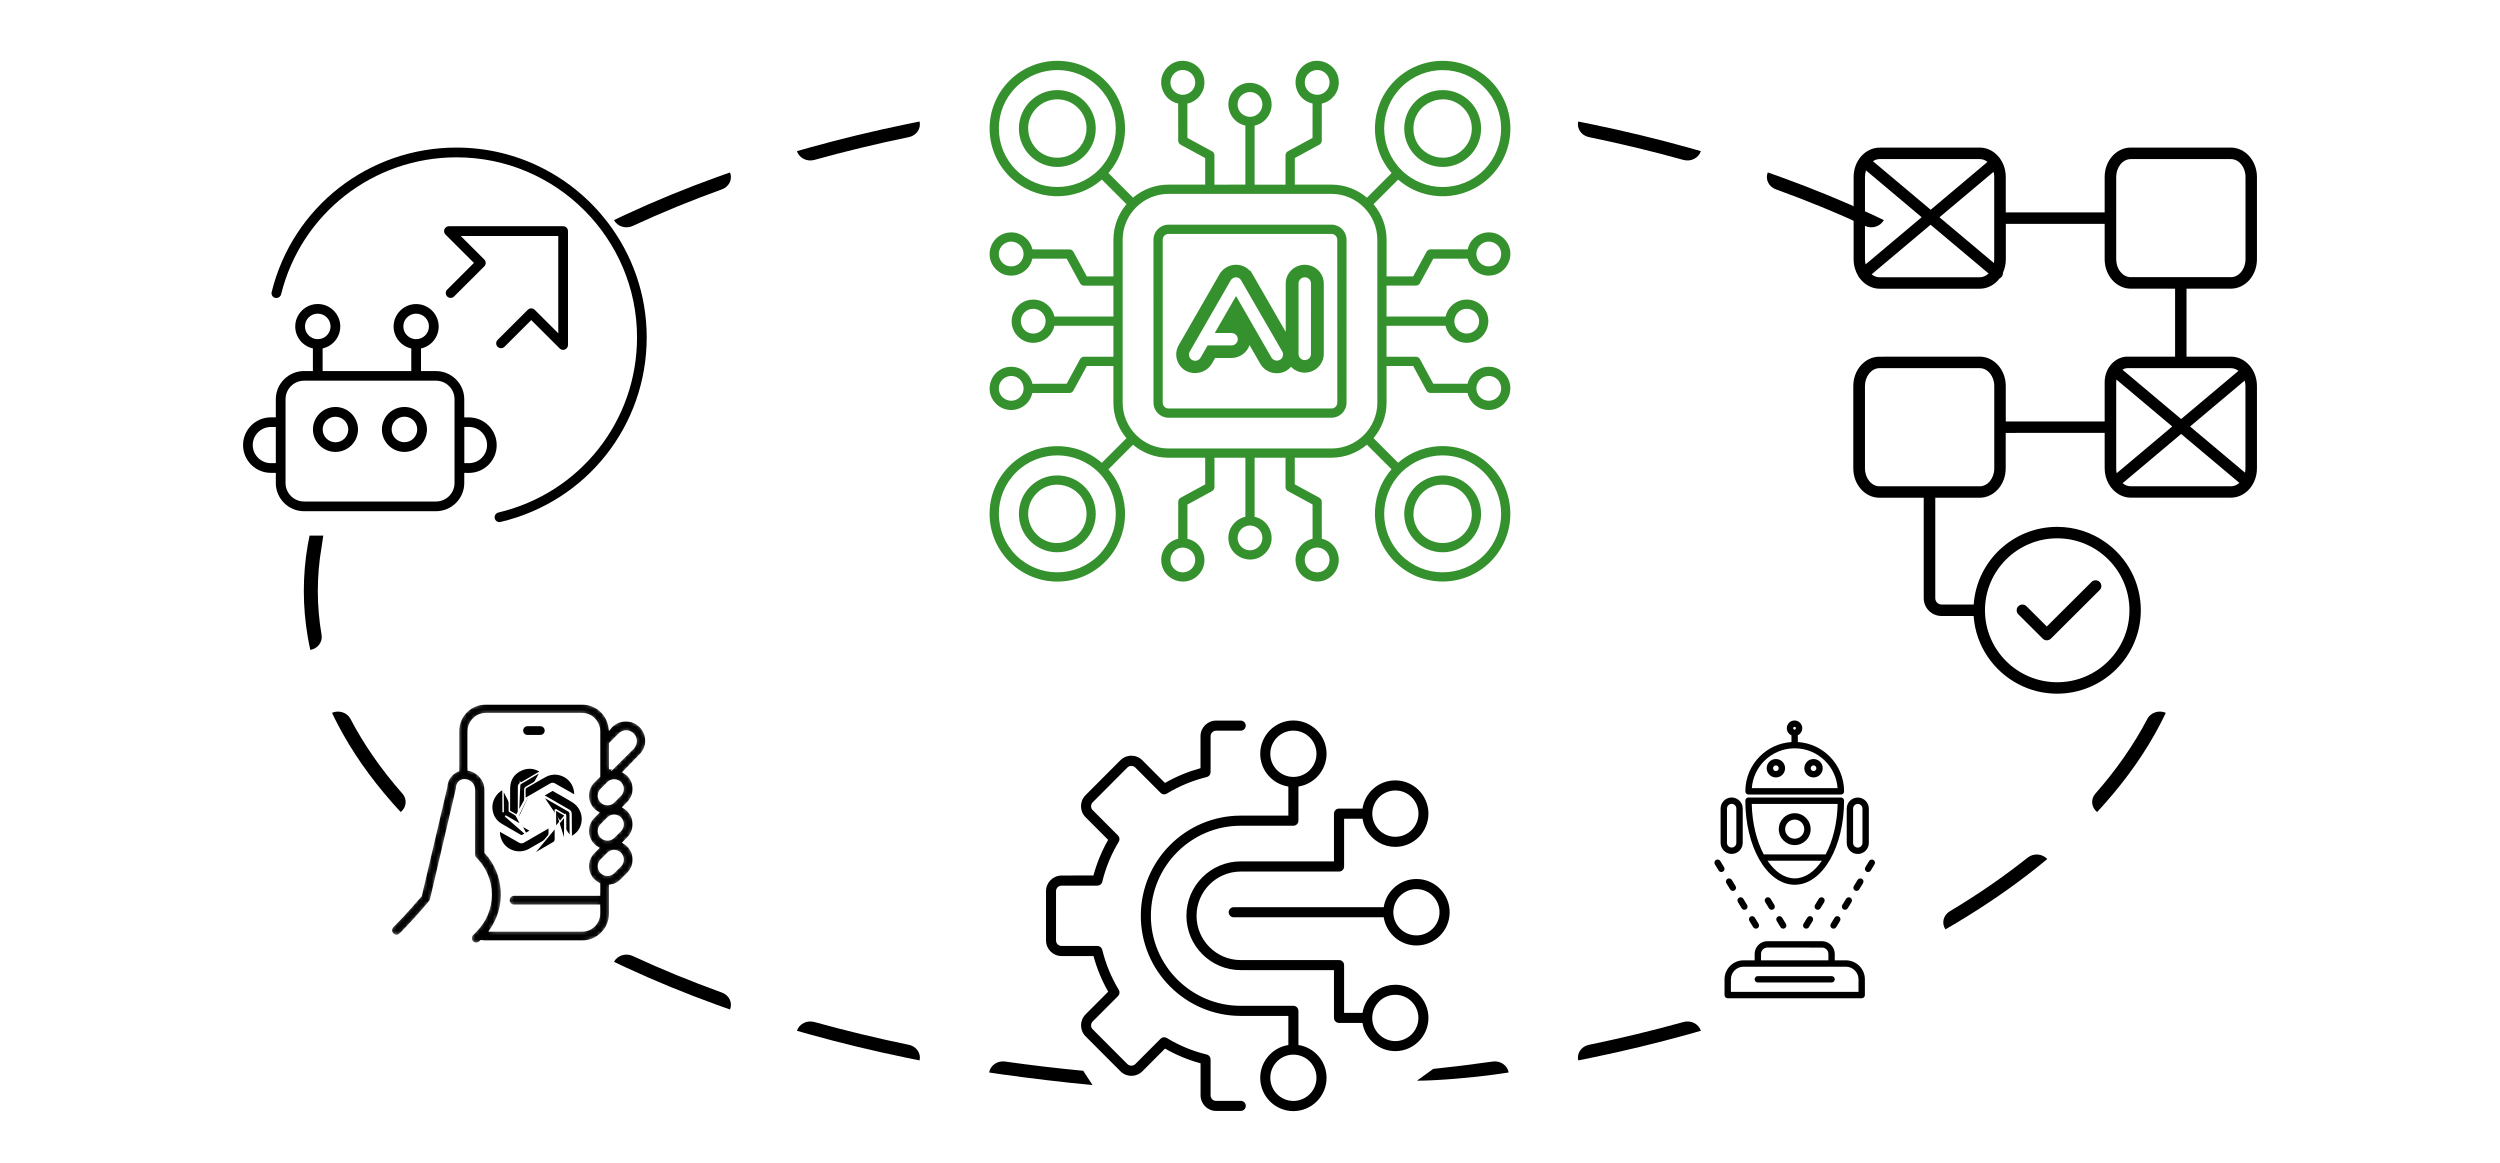 <svg width="576" height="268" viewBox="0 0 576 268" fill="none" xmlns="http://www.w3.org/2000/svg">
<rect width="576" height="268" fill="white"/>
<path d="M269.225 42.537H277.672V36.414L272.009 33.332C271.657 33.135 271.459 32.772 271.459 32.393L271.449 23.861C267.63 23.029 266.195 18.261 268.99 15.466C272.121 12.336 277.502 14.571 277.502 18.997C277.502 21.36 275.849 23.37 273.577 23.866V31.77L279.166 34.809C279.544 34.975 279.806 35.343 279.806 35.785V42.542L286.931 42.537V28.938C283.112 28.106 281.678 23.338 284.472 20.544C287.603 17.413 292.984 19.648 292.984 24.074C292.984 26.437 291.32 28.447 289.059 28.943V42.542H296.178V35.785C296.178 35.348 296.445 34.975 296.818 34.809L302.408 31.77L302.413 23.855C298.589 23.023 297.154 18.256 299.949 15.461C303.085 12.331 308.461 14.565 308.461 18.992C308.461 21.354 306.807 23.365 304.546 23.861L304.536 32.393C304.536 32.772 304.338 33.135 303.986 33.332L298.322 36.414V42.537H306.77C309.874 42.537 312.733 43.667 314.951 45.545L320.62 39.87C315.234 33.684 315.548 24.394 321.356 18.586C327.447 12.496 337.329 12.496 343.419 18.586C349.52 24.676 349.52 34.558 343.419 40.654C337.622 46.451 328.316 46.776 322.134 41.379L316.46 47.048C318.337 49.267 319.468 52.12 319.468 55.229V63.687L325.596 63.682L328.673 58.013C328.865 57.672 329.217 57.453 329.611 57.453H338.144C338.976 53.635 343.744 52.2 346.539 54.994C349.669 58.13 347.435 63.506 343.008 63.506C340.646 63.506 338.635 61.853 338.139 59.592L330.235 59.597L327.195 65.17C327.035 65.548 326.662 65.81 326.22 65.81H319.462V72.935H333.062C333.894 69.116 338.662 67.682 341.456 70.476C344.587 73.607 342.352 78.988 337.926 78.988C335.568 78.988 333.553 77.335 333.057 75.063H319.457V82.188H326.214C326.652 82.188 327.03 82.454 327.19 82.822L330.23 88.411H338.134C338.966 84.593 343.734 83.158 346.528 85.953C349.659 89.083 347.424 94.464 342.998 94.464C340.635 94.464 338.625 92.8 338.129 90.539H329.596C329.217 90.539 328.854 90.337 328.657 89.979L325.596 84.321H319.463V92.768C319.463 95.872 318.332 98.731 316.455 100.949L322.129 106.623C328.315 101.226 337.617 101.546 343.414 107.349C349.504 113.439 349.504 123.321 343.414 129.417C337.323 135.507 327.441 135.507 321.351 129.417C315.548 123.614 315.228 114.303 320.615 108.127L314.946 102.458C312.727 104.325 309.874 105.455 306.765 105.455H298.317V111.588L303.981 114.671C304.333 114.863 304.53 115.22 304.53 115.599L304.541 124.131C308.359 124.963 309.794 129.731 306.999 132.525C303.869 135.661 298.488 133.421 298.488 129.006C298.488 126.643 300.141 124.633 302.413 124.131V116.233L296.824 113.193C296.445 113.028 296.184 112.649 296.184 112.212V105.466H289.064V119.065C292.883 119.897 294.317 124.665 291.523 127.459C288.392 130.595 283.011 128.355 283.011 123.939C283.011 121.577 284.675 119.566 286.936 119.065V105.466H279.817V112.223C279.817 112.66 279.55 113.039 279.177 113.204L273.587 116.244V124.142C277.406 124.974 278.846 129.742 276.051 132.536C272.915 135.672 267.54 133.432 267.54 129.016C267.54 126.654 269.193 124.643 271.454 124.142L271.465 115.609C271.465 115.231 271.662 114.868 272.014 114.681L277.678 111.599L277.672 105.466H269.225C266.121 105.466 263.262 104.335 261.044 102.469L255.375 108.138C260.761 114.324 260.446 123.625 254.639 129.422C248.548 135.523 238.666 135.523 232.576 129.422C226.475 123.332 226.475 113.45 232.576 107.359C238.373 101.557 247.679 101.237 253.861 106.634L259.535 100.96C257.658 98.741 256.527 95.888 256.527 92.779V84.332L250.399 84.326L247.317 89.99C247.125 90.342 246.767 90.55 246.389 90.55H237.856C237.024 94.368 232.256 95.803 229.462 93.008C226.331 89.878 228.566 84.497 232.992 84.497C235.349 84.497 237.365 86.161 237.861 88.422L245.76 88.411L248.799 82.828C248.959 82.454 249.333 82.193 249.775 82.193H256.532V75.068H242.933C242.101 78.892 237.333 80.326 234.539 77.532C231.408 74.396 233.643 69.02 238.059 69.02C240.421 69.02 242.442 70.674 242.933 72.935H256.532V65.815H249.775C249.338 65.815 248.959 65.549 248.799 65.175L245.76 59.597L237.856 59.592C237.024 63.41 232.256 64.845 229.462 62.05C226.331 58.914 228.566 53.539 232.992 53.539C235.349 53.539 237.365 55.192 237.861 57.453L246.394 57.464C246.773 57.464 247.135 57.661 247.322 58.013L250.399 63.682H256.532V55.224C256.532 52.12 257.663 49.262 259.54 47.043L253.866 41.374C247.68 46.771 238.378 46.446 232.581 40.649C226.48 34.548 226.48 24.671 232.581 18.581C238.672 12.491 248.554 12.491 254.644 18.581C260.447 24.378 260.767 33.683 255.38 39.865L261.049 45.539C263.257 43.668 266.115 42.537 269.225 42.537ZM341.915 127.918C347.173 122.659 347.173 114.131 341.915 108.863C336.656 103.604 328.123 103.604 322.86 108.863C317.601 114.132 317.601 122.654 322.86 127.918C328.124 133.176 336.656 133.176 341.915 127.918ZM341.243 118.393C341.243 123.283 337.275 127.246 332.385 127.246C327.494 127.246 323.532 123.288 323.532 118.393C323.532 113.502 327.489 109.535 332.385 109.535C337.275 109.529 341.243 113.497 341.243 118.393ZM337.136 123.144C341.36 118.921 338.352 111.662 332.385 111.662C326.417 111.662 323.414 118.915 327.633 123.144C330.257 125.768 334.513 125.768 337.136 123.144ZM234.08 127.918C239.338 133.176 247.872 133.176 253.135 127.918C258.393 122.654 258.393 114.126 253.135 108.863C247.876 103.604 239.343 103.604 234.08 108.863C228.821 114.121 228.821 122.654 234.08 127.918ZM243.605 127.246C238.714 127.246 234.752 123.288 234.752 118.393C234.752 113.502 238.709 109.535 243.605 109.535C248.495 109.535 252.463 113.502 252.463 118.393C252.463 123.278 248.495 127.246 243.605 127.246ZM238.858 123.144C243.077 127.363 250.335 124.36 250.335 118.393C250.335 112.42 243.082 109.412 238.858 113.641C236.229 116.26 236.229 120.515 238.858 123.144ZM234.08 20.084C228.821 25.343 228.821 33.876 234.08 39.139C239.344 44.398 247.872 44.398 253.135 39.139C258.393 33.881 258.393 25.348 253.135 20.084C247.871 14.821 239.339 14.826 234.08 20.084ZM234.752 29.615C234.752 24.724 238.719 20.756 243.61 20.756C248.501 20.756 252.463 24.724 252.463 29.615C252.463 34.505 248.506 38.468 243.61 38.468C238.72 38.462 234.752 34.505 234.752 29.615ZM238.858 24.858C234.634 29.081 237.642 36.334 243.61 36.334C249.583 36.334 252.58 29.087 248.362 24.858C245.738 22.228 241.482 22.228 238.858 24.858ZM341.915 20.095C336.656 14.837 328.123 14.837 322.86 20.095C317.601 25.359 317.601 33.881 322.86 39.145C328.124 44.408 336.652 44.403 341.915 39.145C347.173 33.875 347.173 25.353 341.915 20.095ZM332.39 20.756C337.28 20.756 341.243 24.724 341.243 29.615C341.243 34.505 337.286 38.467 332.39 38.467C327.494 38.467 323.532 34.51 323.532 29.615C323.532 24.724 327.494 20.756 332.39 20.756ZM337.136 24.858C332.918 20.634 325.66 23.642 325.66 29.609C325.66 35.582 332.913 38.59 337.136 34.361C339.766 31.742 339.766 27.487 337.136 24.858ZM345.867 58.519C345.867 55.986 342.789 54.717 340.998 56.508C339.206 58.3 340.475 61.372 343.008 61.372C344.592 61.372 345.867 60.098 345.867 58.519ZM345.029 91.498C346.821 89.706 345.552 86.629 343.013 86.629C340.48 86.629 339.211 89.706 341.003 91.498C342.107 92.607 343.92 92.607 345.029 91.498ZM339.952 76.016C341.744 74.224 340.475 71.153 337.936 71.153C335.403 71.153 334.134 74.23 335.926 76.016C337.03 77.125 338.838 77.125 339.952 76.016ZM303.473 131.863C306.007 131.863 307.281 128.786 305.489 126.994C303.687 125.202 300.615 126.482 300.615 129.01C300.62 130.588 301.895 131.863 303.473 131.863ZM270.499 131.036C272.291 132.828 275.374 131.548 275.374 129.021C275.374 126.487 272.291 125.213 270.499 127.005C269.384 128.109 269.384 129.917 270.499 131.036ZM285.981 125.954C287.773 127.746 290.85 126.466 290.85 123.938C290.85 121.405 287.773 120.13 285.981 121.922C284.867 123.031 284.867 124.834 285.981 125.954ZM230.128 89.476C230.128 92.009 233.205 93.284 234.997 91.492C236.789 89.7 235.52 86.623 232.986 86.623C231.402 86.628 230.128 87.903 230.128 89.476ZM230.965 56.508C229.173 58.3 230.442 61.372 232.981 61.372C235.514 61.372 236.784 58.294 234.992 56.508C233.888 55.388 232.074 55.388 230.965 56.508ZM236.042 71.979C234.25 73.771 235.52 76.853 238.053 76.853C240.592 76.853 241.861 73.771 240.069 71.979C238.965 70.87 237.157 70.87 236.042 71.979ZM272.521 16.127C269.988 16.127 268.713 19.209 270.505 21.001C272.297 22.793 275.38 21.513 275.38 18.985C275.374 17.406 274.1 16.127 272.521 16.127ZM305.495 16.969C303.693 15.177 300.621 16.457 300.621 18.985C300.621 21.518 303.698 22.793 305.495 21.001C306.61 19.886 306.61 18.078 305.495 16.969ZM290.013 22.046C288.221 20.254 285.144 21.534 285.144 24.062C285.144 26.595 288.221 27.87 290.013 26.078C291.128 24.969 291.128 23.161 290.013 22.046ZM269.224 51.762H306.78C308.684 51.762 310.241 53.319 310.241 55.223V92.779C310.241 94.688 308.684 96.245 306.78 96.245H269.224C267.32 96.245 265.763 94.688 265.763 92.779L265.757 55.223C265.757 53.32 267.315 51.762 269.224 51.762ZM306.775 53.895H269.224C268.488 53.895 267.891 54.503 267.891 55.229V92.784C267.891 93.52 268.488 94.117 269.224 94.117H306.78C307.505 94.117 308.113 93.52 308.113 92.784L308.103 55.223C308.103 54.498 307.495 53.895 306.775 53.895ZM306.775 44.669H269.224C263.422 44.669 258.664 49.421 258.664 55.218V92.773C258.664 98.576 263.416 103.333 269.224 103.333H306.78C312.583 103.333 317.34 98.581 317.34 92.773L317.334 55.224C317.329 49.427 312.577 44.669 306.775 44.669Z" fill="#35912D"/>
<path d="M300.615 61C298.188 61.007 296.223 62.947 296.227 65.33V76.471L288.599 63.194L288.1 62.371L287.967 62.382V62.385C287.679 62.059 287.336 61.783 286.955 61.569C285.943 61 284.739 60.851 283.616 61.156C282.489 61.464 281.536 62.197 280.967 63.194L271.57 79.536C270.381 81.614 271.112 84.243 273.214 85.436C275.33 86.543 277.964 85.828 279.202 83.808L279.966 82.481H283.73H283.727C285.625 82.474 287.302 81.277 287.893 79.51L290.365 83.808C290.937 84.805 291.89 85.538 293.013 85.843C294.14 86.151 295.34 86.002 296.356 85.433C296.77 85.193 297.143 84.882 297.457 84.519C298.277 85.371 299.419 85.857 300.615 85.857C303.042 85.85 305.004 83.913 305 81.527V65.331C305.004 62.948 303.042 61.011 300.615 61ZM294.882 82.912H294.886C294.195 83.275 293.338 83.039 292.939 82.379L284.787 68.2L279.881 76.726H283.734H283.73C284.536 76.726 285.186 77.364 285.186 78.155C285.186 78.942 284.536 79.584 283.73 79.584H278.237L276.627 82.387C276.438 82.721 276.124 82.967 275.751 83.069C275.378 83.17 274.976 83.12 274.643 82.927C274.307 82.735 274.067 82.42 273.971 82.05C273.879 81.68 273.941 81.292 274.144 80.965L283.542 64.617V64.621C283.727 64.294 284.037 64.055 284.406 63.953C284.772 63.852 285.163 63.903 285.488 64.091C285.695 64.222 285.862 64.407 285.972 64.624L295.421 80.966V80.963C295.82 81.648 295.58 82.522 294.886 82.917L294.882 82.912ZM302.045 81.523H302.048C302.056 81.904 301.912 82.27 301.642 82.543C301.372 82.811 301.003 82.967 300.615 82.967C300.231 82.967 299.862 82.811 299.592 82.543C299.322 82.271 299.175 81.904 299.186 81.523V65.331C299.175 64.954 299.322 64.588 299.592 64.316C299.862 64.043 300.231 63.891 300.615 63.891C301.003 63.891 301.372 64.043 301.642 64.316C301.912 64.588 302.056 64.954 302.048 65.331L302.045 81.523Z" fill="#35912D"/>
<path d="M105.19 36.249C128.122 36.249 146.771 54.861 146.771 77.721C146.771 97.036 133.629 113.636 114.817 118.086C114.603 118.136 114.427 118.236 114.288 118.387C114.024 118.651 113.898 119.041 113.986 119.443C114.112 119.958 114.565 120.297 115.069 120.297C115.158 120.297 115.233 120.285 115.321 120.26C135.154 115.572 149 98.079 149 77.72C149 67.792 145.648 58.631 140.042 51.279C132.028 40.786 119.378 34 105.166 34C84.918 34 67.417 47.685 62.591 67.278C62.44 67.881 62.806 68.484 63.41 68.635C63.801 68.735 64.204 68.597 64.469 68.333C64.62 68.195 64.721 68.019 64.771 67.805C69.37 49.232 85.975 36.249 105.19 36.249ZM109.196 60.578L103.035 66.724C102.594 67.164 102.594 67.867 103.035 68.307C103.476 68.747 104.181 68.747 104.622 68.307L111.578 61.37C112.019 60.931 112.019 60.227 111.578 59.787L106.147 54.371H128.626V76.79L123.195 71.374C122.754 70.934 122.048 70.934 121.607 71.374L114.652 78.31C114.211 78.75 114.211 79.454 114.652 79.894C115.093 80.334 115.799 80.334 116.24 79.894L122.401 73.749L128.953 80.283C129.167 80.497 129.457 80.61 129.747 80.61C129.898 80.61 130.037 80.585 130.175 80.522C130.591 80.346 130.868 79.944 130.868 79.479V53.24C130.868 52.938 130.742 52.661 130.541 52.448C130.327 52.234 130.037 52.121 129.747 52.121H103.438C102.985 52.121 102.581 52.398 102.392 52.812C102.216 53.227 102.317 53.717 102.632 54.031L109.196 60.578ZM63.547 111.286V108.949H62.413C58.873 108.949 56 106.084 56 102.552C56 99.021 58.873 96.156 62.413 96.156H63.547V91.984C63.547 88.402 66.471 85.487 70.062 85.487H72.09V80.271C69.772 79.756 68.02 77.695 68.02 75.219C68.02 74.264 68.272 73.385 68.726 72.618C69.633 71.085 71.296 70.042 73.212 70.042C76.072 70.042 78.403 72.367 78.403 75.22C78.403 77.142 77.344 78.826 75.782 79.718C75.341 79.97 74.85 80.171 74.333 80.284V85.499H94.758V80.284C92.439 79.769 90.688 77.708 90.688 75.232C90.688 72.379 93.019 70.055 95.879 70.055C98.74 70.055 101.071 72.379 101.071 75.232C101.071 77.695 99.332 79.781 97.001 80.284V85.499H100.453C104.044 85.499 106.967 88.415 106.967 91.996V96.168H108.026C111.566 96.168 114.439 99.034 114.439 102.565C114.439 106.096 111.566 108.961 108.026 108.961L106.967 108.949V111.286C106.967 114.868 104.044 117.783 100.453 117.783H70.062C66.471 117.796 63.547 114.868 63.547 111.286ZM62.413 106.712H63.547V98.38H62.413C60.108 98.38 58.23 100.24 58.23 102.552C58.23 104.827 60.12 106.712 62.413 106.712ZM70.062 87.711C67.706 87.711 65.79 89.621 65.79 91.971V111.286C65.79 113.636 67.706 115.546 70.062 115.546H100.453C102.809 115.546 104.725 113.636 104.725 111.286V91.971C104.725 89.621 102.809 87.711 100.453 87.711H70.062ZM106.979 106.712H108.037C110.343 106.712 112.221 104.852 112.221 102.54C112.221 100.24 110.356 98.367 108.037 98.367H106.979V106.712ZM92.93 75.207C92.93 76.828 94.253 78.147 95.878 78.147C97.504 78.147 98.826 76.828 98.826 75.207C98.826 73.586 97.504 72.266 95.878 72.266C94.253 72.254 92.93 73.573 92.93 75.207ZM70.262 75.207C70.262 76.828 71.585 78.147 73.211 78.147C74.836 78.147 76.159 76.828 76.159 75.207C76.159 73.586 74.836 72.266 73.211 72.266C71.585 72.254 70.262 73.573 70.262 75.207ZM93.182 93.768C96.042 93.768 98.373 96.093 98.373 98.945C98.373 101.798 96.042 104.123 93.182 104.123C90.322 104.123 87.991 101.798 87.991 98.945C87.991 96.093 90.322 93.768 93.182 93.768ZM93.182 96.005C91.557 96.005 90.234 97.324 90.234 98.945C90.234 100.566 91.557 101.886 93.182 101.886C94.807 101.886 96.13 100.566 96.13 98.945C96.13 97.324 94.82 96.005 93.182 96.005ZM77.293 93.768C80.153 93.768 82.485 96.093 82.485 98.945C82.485 101.798 80.153 104.123 77.293 104.123C74.433 104.123 72.102 101.798 72.102 98.945C72.102 96.093 74.42 93.768 77.293 93.768ZM74.345 98.958C74.345 100.579 75.668 101.899 77.293 101.899C78.919 101.899 80.242 100.579 80.242 98.958C80.242 97.337 78.919 96.017 77.293 96.017C75.668 96.005 74.345 97.324 74.345 98.958Z" fill="black"/>
<path d="M520 40.772V59.752C520 63.486 517.308 66.508 513.991 66.508H503.774V82.169H513.991C517.308 82.169 520 85.207 520 88.926V107.906C520 111.64 517.308 114.662 513.991 114.662H490.924C489.942 114.662 489.035 114.395 488.217 113.921C486.268 112.795 484.915 110.528 484.915 107.906V99.727L462.115 99.742V107.921C462.115 111.655 459.423 114.677 456.106 114.677H445.888V137.836C445.888 138.636 446.543 139.288 447.346 139.288H454.738C455.422 129.316 463.78 121.389 473.968 121.389C478.103 121.389 481.941 122.693 485.093 124.93C490.031 128.412 493.244 134.131 493.244 140.606C493.244 151.2 484.588 159.824 473.954 159.824C470.786 159.824 467.781 159.053 465.149 157.69C459.304 154.682 455.199 148.8 454.723 141.925H447.331C445.07 141.925 443.226 140.088 443.226 137.836V114.677H433.009C429.692 114.677 427 111.64 427 107.921V88.94C427 85.207 429.692 82.184 433.009 82.184L456.121 82.169C459.438 82.169 462.13 85.207 462.13 88.926V97.104H484.915V88.066C484.915 85.088 486.893 82.628 489.451 82.228C489.689 82.184 489.927 82.169 490.18 82.169H501.141V66.508H490.924C487.607 66.508 484.915 63.47 484.915 59.751V51.573H462.144V59.751C462.144 60.863 461.892 61.914 461.475 62.848C461.49 63.174 461.401 63.515 461.178 63.782C461.044 63.93 460.895 64.063 460.717 64.137C459.616 65.589 457.98 66.523 456.151 66.523H433.083C431.194 66.523 429.498 65.53 428.398 63.989C428.383 63.974 428.353 63.944 428.338 63.93C428.249 63.826 428.19 63.707 428.13 63.574C427.461 62.478 427.074 61.174 427.074 59.751V40.771C427.074 37.037 429.766 34.015 433.083 34.015L456.121 34C459.437 34 462.129 37.037 462.129 40.756V48.935H484.915V40.756C484.915 37.022 487.607 34 490.923 34H513.991C517.308 34.015 520 37.052 520 40.772ZM459.317 39.586L446.853 50.062L459.406 60.611C459.451 60.329 459.466 60.063 459.466 59.766V40.786C459.481 40.356 459.421 39.957 459.317 39.586ZM457.919 37.304C457.398 36.889 456.788 36.653 456.134 36.653H433.066C432.501 36.653 431.98 36.845 431.519 37.142L444.83 48.328L457.919 37.304ZM429.839 60.908L442.748 50.047L429.928 39.26C429.779 39.719 429.69 40.238 429.69 40.771V59.752C429.69 60.167 429.749 60.552 429.839 60.908ZM433.051 63.886H456.119C456.892 63.886 457.591 63.56 458.171 63.012L444.801 51.781L431.222 63.204C431.742 63.634 432.367 63.886 433.051 63.886ZM490.624 140.609C490.624 131.467 483.158 124.029 473.981 124.029C464.804 124.029 457.338 131.467 457.338 140.609C457.338 149.751 464.804 157.189 473.981 157.189C483.173 157.189 490.624 149.751 490.624 140.609ZM456.119 112.042C457.978 112.042 459.48 110.19 459.48 107.923V88.943C459.48 86.661 457.978 84.824 456.119 84.824H433.051C431.192 84.824 429.689 86.676 429.689 88.943V107.923C429.689 110.205 431.207 112.042 433.051 112.042H456.119ZM517.171 87.683L504.589 98.263L517.245 108.901C517.305 108.59 517.35 108.264 517.35 107.923V88.943C517.364 88.499 517.275 88.084 517.171 87.683ZM487.693 109.02L500.484 98.263L487.619 87.446C487.589 87.639 487.574 87.861 487.574 88.069V98.411V98.426V98.441V107.908C487.559 108.309 487.619 108.679 487.693 109.02ZM489.047 111.331C489.582 111.776 490.236 112.042 490.935 112.042H514.003C514.732 112.042 515.401 111.746 515.952 111.257L502.536 99.981L489.047 111.331ZM514.003 84.824H490.177C489.761 84.824 489.374 84.957 489.017 85.179L502.536 96.544L515.744 85.446C515.238 85.061 514.643 84.824 514.003 84.824ZM517.365 40.775C517.365 38.493 515.862 36.656 514.003 36.656H490.935C489.076 36.656 487.574 38.508 487.574 40.775V50.242V50.257V50.272V59.74C487.574 62.022 489.091 63.859 490.935 63.859H514.003C515.862 63.859 517.365 62.007 517.365 59.74V40.775ZM481.893 134.077L471.586 144.345L466.901 139.678C466.38 139.159 465.547 139.159 465.027 139.678C464.506 140.196 464.506 141.026 465.027 141.545L470.649 147.145C470.902 147.397 471.229 147.531 471.586 147.531C471.943 147.531 472.27 147.382 472.523 147.145L483.767 135.944C484.287 135.425 484.287 134.596 483.767 134.077C483.246 133.573 482.398 133.573 481.893 134.077Z" fill="black"/>
<path d="M280.184 253.647C279.48 253.647 278.919 253.072 278.919 252.379V244.091C278.919 243.555 278.554 243.085 278.033 242.967C274.773 242.17 271.669 240.888 268.827 239.15C268.37 238.875 267.783 238.941 267.405 239.32L261.563 245.176C261.094 245.647 260.259 245.647 259.764 245.176L251.758 237.15C251.262 236.653 251.262 235.843 251.758 235.346L257.599 229.49C257.978 229.111 258.056 228.523 257.769 228.065C256.048 225.215 254.757 222.105 253.961 218.836C253.831 218.314 253.375 217.948 252.84 217.948H244.573C243.868 217.948 243.308 217.372 243.308 216.68V205.32C243.308 204.614 243.881 204.052 244.573 204.052H252.84C253.375 204.052 253.844 203.686 253.961 203.163C254.757 199.895 256.035 196.784 257.769 193.935C258.043 193.477 257.978 192.889 257.599 192.51L251.758 186.654C251.262 186.157 251.262 185.346 251.758 184.85L259.764 176.824C260.233 176.353 261.068 176.353 261.563 176.824L267.405 182.68C267.783 183.059 268.37 183.137 268.827 182.85C271.669 181.124 274.773 179.83 278.033 179.033C278.554 178.902 278.919 178.445 278.919 177.909V169.621C278.919 168.915 279.493 168.353 280.184 168.353H285.857C286.496 168.353 287.017 167.83 287.017 167.19C287.017 166.549 286.496 166.026 285.857 166.026H280.184C278.202 166.026 276.598 167.647 276.598 169.621V176.993C273.73 177.778 270.978 178.915 268.409 180.392L263.207 175.176C262.528 174.496 261.629 174.117 260.664 174.117C259.699 174.117 258.799 174.496 258.121 175.176L250.115 183.202C248.706 184.614 248.706 186.889 250.115 188.287L255.318 193.503C253.844 196.078 252.71 198.836 251.927 201.712H248.12L244.586 201.725C242.604 201.725 241 203.346 241 205.32V216.679C241 218.666 242.617 220.274 244.586 220.274H251.94C252.723 223.15 253.857 225.908 255.331 228.483L250.128 233.699C248.719 235.11 248.719 237.385 250.128 238.783L258.134 246.809C258.812 247.489 259.712 247.868 260.677 247.868C261.642 247.868 262.541 247.489 263.22 246.809L268.422 241.594C270.991 243.071 273.743 244.208 276.611 244.992V252.365C276.611 254.352 278.228 255.96 280.197 255.96H285.87C286.509 255.96 287.03 255.437 287.03 254.796C287.03 254.156 286.509 253.633 285.87 253.633L280.184 253.647ZM298.962 232.261C299.092 232.444 299.157 232.666 299.157 232.902V240.771C302.822 241.333 305.638 244.497 305.638 248.34C305.638 252.562 302.209 256 297.997 256C293.785 256 290.355 252.562 290.355 248.34C290.355 244.523 293.172 241.346 296.836 240.771V234.065H285.856C273.168 234.065 262.841 223.712 262.841 210.993C262.841 198.275 273.169 187.922 285.856 187.922H296.836V181.216C293.172 180.654 290.355 177.49 290.355 173.66C290.355 169.438 293.784 166 297.997 166C302.208 166 305.638 169.438 305.638 173.66C305.638 177.477 302.822 180.654 299.157 181.216V189.085C299.157 189.726 298.636 190.249 297.997 190.249H285.857C274.447 190.249 265.163 199.556 265.163 210.994C265.163 222.432 274.447 231.739 285.857 231.739H297.997C298.414 231.739 298.753 231.947 298.962 232.261ZM297.997 168.338C295.063 168.338 292.676 170.73 292.676 173.672C292.676 176.613 295.063 179.005 297.997 179.005C300.931 179.005 303.317 176.613 303.317 173.672C303.317 170.73 300.944 168.338 297.997 168.338ZM303.317 248.324C303.317 245.383 300.931 242.99 297.997 242.99C295.063 242.99 292.676 245.383 292.676 248.324C292.676 251.265 295.063 253.658 297.997 253.658C300.944 253.644 303.317 251.265 303.317 248.324ZM315.014 209.017H318.808C319.369 205.344 322.525 202.52 326.359 202.52C330.57 202.52 334 205.958 334 210.181C334 214.403 330.571 217.841 326.359 217.841C322.551 217.841 319.382 215.017 318.808 211.344H284.251C283.612 211.344 283.091 210.821 283.091 210.181C283.091 209.54 283.612 209.017 284.251 209.017L315.014 209.017ZM321.025 210.18C321.025 213.122 323.412 215.514 326.346 215.514C329.28 215.514 331.666 213.122 331.666 210.18C331.666 207.239 329.28 204.847 326.346 204.847C323.399 204.847 321.025 207.239 321.025 210.18ZM328.588 231.762C328.927 232.625 329.11 233.553 329.11 234.52C329.11 238.742 325.681 242.181 321.469 242.181C317.661 242.181 314.492 239.357 313.919 235.684H308.507C307.868 235.684 307.346 235.161 307.346 234.52V223.514H285.844C278.946 223.514 273.351 217.893 273.351 210.991C273.351 204.089 278.959 198.468 285.844 198.468H307.346V187.461C307.346 186.821 307.868 186.298 308.507 186.298H313.919C314.479 182.624 317.635 179.801 321.469 179.801C325.68 179.801 329.11 183.239 329.11 187.461C329.11 191.684 325.681 195.122 321.469 195.122C318.743 195.122 316.344 193.671 314.988 191.514C314.453 190.651 314.088 189.684 313.932 188.638H309.681V199.645C309.681 200.285 309.159 200.808 308.52 200.808H285.857C280.249 200.808 275.685 205.383 275.685 211.004C275.685 216.625 280.249 221.2 285.857 221.2H308.52C309.159 221.2 309.681 221.723 309.681 222.364V233.371H313.932C314.088 232.325 314.453 231.357 314.988 230.495C316.344 228.325 318.73 226.887 321.469 226.887C324.729 226.874 327.48 228.899 328.588 231.762ZM321.482 229.2C318.548 229.2 316.161 231.592 316.161 234.534C316.161 237.475 318.548 239.867 321.482 239.867C324.416 239.867 326.802 237.475 326.802 234.534C326.802 231.592 324.416 229.2 321.482 229.2ZM316.175 187.46C316.175 190.401 318.561 192.794 321.495 192.794C324.429 192.794 326.816 190.402 326.816 187.46C326.816 184.519 324.429 182.127 321.495 182.127C318.561 182.127 316.175 184.519 316.175 187.46Z" fill="black"/>
<path d="M187.619 36.847C185.917 37.321 184.127 36.416 183.614 34.825C184.127 34.677 184.641 34.53 185.156 34.384C185.67 34.238 186.185 34.093 186.701 33.95C193.818 31.971 201.166 30.195 208.72 28.636C209.244 28.528 209.769 28.421 210.296 28.314C210.82 28.209 211.346 28.104 211.873 28C212.247 29.625 211.148 31.23 209.414 31.588C201.934 33.132 194.66 34.89 187.619 36.847Z" fill="black"/>
<path d="M141.461 50.712C142.258 52.194 144.184 52.797 145.774 52.06C152.287 49.037 159.155 46.217 166.343 43.619C168 43.021 168.827 41.282 168.199 39.729C167.694 39.905 167.191 40.082 166.689 40.26C166.185 40.439 165.683 40.618 165.182 40.8C157.907 43.429 150.948 46.286 144.342 49.351C143.859 49.575 143.378 49.8 142.899 50.027C142.418 50.254 141.939 50.482 141.461 50.712Z" fill="black"/>
<path d="M74.094 146.289C74.374 147.914 73.214 149.446 71.494 149.742C71.385 149.249 71.281 148.755 71.184 148.259C71.086 147.764 70.995 147.267 70.909 146.77C70.308 143.275 70 139.735 70 136.158C70 132.58 70.308 129.04 70.909 125.545C70.965 125.22 71.264 123.731 71.325 123.407H74.486C74.301 124.572 74.181 125.521 74.094 126.026C73.519 129.364 73.226 132.743 73.226 136.158C73.226 139.573 73.519 142.952 74.094 146.289Z" fill="black"/>
<path d="M92.323 187.093C93.666 186.026 93.85 184.143 92.728 182.866C87.861 177.328 83.847 171.571 80.753 165.643C79.979 164.161 78.083 163.537 76.494 164.231C76.711 164.691 76.933 165.15 77.16 165.607C77.387 166.063 77.618 166.518 77.855 166.971C81.071 173.132 85.227 179.086 90.237 184.787C90.578 185.175 90.923 185.561 91.271 185.947C91.618 186.33 91.968 186.712 92.323 187.093Z" fill="black"/>
<path d="M499 164.231C497.411 163.537 495.514 164.161 494.741 165.643C491.646 171.571 487.633 177.328 482.766 182.866C481.643 184.143 481.827 186.026 483.171 187.093C483.525 186.712 483.876 186.33 484.222 185.947C484.571 185.561 484.916 185.175 485.257 184.787C490.267 179.086 494.423 173.132 497.639 166.971C497.875 166.518 498.107 166.063 498.333 165.607C498.561 165.15 498.783 164.691 499 164.231Z" fill="black"/>
<path d="M471.691 197.916C470.532 196.668 468.514 196.524 467.167 197.599C461.732 201.933 455.734 206.068 449.221 209.971C447.728 210.866 447.286 212.721 448.227 214.125C448.449 213.997 448.67 213.869 448.89 213.74C449.126 213.603 449.362 213.465 449.597 213.326C450.054 213.058 450.508 212.788 450.959 212.517C457.585 208.546 463.703 204.331 469.258 199.9C469.668 199.573 470.076 199.244 470.48 198.914C470.887 198.583 471.29 198.25 471.691 197.916Z" fill="black"/>
<path d="M391.88 237.49C391.366 235.899 389.577 234.995 387.875 235.468C380.834 237.425 373.56 239.184 366.08 240.728C364.345 241.086 363.247 242.69 363.62 244.315C364.147 244.211 364.673 244.107 365.198 244.001C365.724 243.895 366.25 243.787 366.774 243.679C374.327 242.12 381.676 240.344 388.792 238.365C389.309 238.222 389.823 238.077 390.337 237.932C390.853 237.785 391.367 237.638 391.88 237.49Z" fill="black"/>
<path d="M343.924 244.579C345.681 244.329 347.322 245.456 347.596 247.099C347.066 247.179 346.535 247.258 346.003 247.336C345.473 247.414 344.941 247.491 344.409 247.567C339.74 248.232 331.296 248.993 326.457 248.993L330.221 246.277C334.844 245.788 339.414 245.221 343.924 244.579Z" fill="black"/>
<path d="M249.574 246.707C243.479 246.131 237.473 245.419 231.569 244.579C229.813 244.329 228.172 245.456 227.898 247.099C228.428 247.179 228.959 247.258 229.49 247.336C229.826 247.386 230.162 247.435 230.499 247.483C230.694 247.511 230.889 247.539 231.085 247.567C237.147 248.43 245.465 249.414 251.725 250L249.574 246.707Z" fill="black"/>
<path d="M209.414 240.728C211.148 241.086 212.247 242.69 211.873 244.315C211.346 244.211 210.82 244.107 210.296 244.001C209.769 243.895 209.244 243.787 208.72 243.679C201.166 242.12 193.818 240.344 186.701 238.365C186.185 238.222 185.67 238.077 185.156 237.932C184.641 237.785 184.127 237.638 183.614 237.49C184.127 235.899 185.917 234.995 187.619 235.468C194.66 237.425 201.934 239.184 209.414 240.728Z" fill="black"/>
<path d="M168.199 232.587C168.827 231.033 168 229.294 166.343 228.696C159.155 226.098 152.287 223.278 145.774 220.256C144.184 219.518 142.258 220.122 141.461 221.603C141.939 221.833 142.418 222.061 142.899 222.288C143.378 222.515 143.859 222.74 144.342 222.964C150.948 226.029 157.907 228.886 165.182 231.516C165.683 231.697 166.185 231.877 166.689 232.055C167.191 232.233 167.694 232.411 168.199 232.587Z" fill="black"/>
<path d="M366.08 31.588C364.345 31.23 363.247 29.625 363.62 28C364.147 28.104 364.673 28.209 365.198 28.314C365.724 28.421 366.25 28.528 366.774 28.636C374.327 30.195 381.676 31.971 388.792 33.95C389.309 34.093 389.824 34.238 390.337 34.384C390.853 34.53 391.367 34.677 391.88 34.825C391.366 36.416 389.577 37.321 387.875 36.847C380.834 34.89 373.56 33.132 366.08 31.588Z" fill="black"/>
<path d="M407.295 39.729C406.666 41.282 407.494 43.021 409.15 43.619C416.338 46.217 423.207 49.037 429.72 52.06C431.31 52.797 433.235 52.194 434.032 50.712C433.555 50.482 433.076 50.254 432.595 50.027C432.116 49.8 431.635 49.575 431.152 49.351C424.546 46.286 417.587 43.429 410.311 40.8C409.811 40.618 409.308 40.439 408.805 40.26C408.303 40.082 407.799 39.905 407.295 39.729Z" fill="black"/>
<path fill-rule="evenodd" clip-rule="evenodd" d="M398.975 195.276C399.272 195.276 399.539 195.154 399.737 194.959C399.931 194.764 400.054 194.494 400.054 194.197V186.29C400.054 185.995 399.931 185.725 399.737 185.527C399.542 185.333 399.272 185.21 398.975 185.21C398.677 185.21 398.407 185.333 398.212 185.527C398.018 185.722 397.895 185.992 397.895 186.29V194.194C397.895 194.489 398.018 194.759 398.212 194.956C398.407 195.154 398.677 195.276 398.975 195.276ZM413.5 187.365C414.513 187.365 415.431 187.777 416.095 188.442C416.76 189.107 417.172 190.025 417.172 191.038C417.172 192.051 416.76 192.97 416.095 193.635C415.431 194.3 414.513 194.712 413.5 194.712C412.488 194.712 411.57 194.3 410.906 193.635C410.241 192.97 409.829 192.051 409.829 191.038C409.829 190.025 410.241 189.107 410.906 188.442C411.57 187.774 412.488 187.365 413.5 187.365ZM415.058 189.477C414.66 189.079 414.11 188.831 413.5 188.831C412.891 188.831 412.341 189.079 411.943 189.477C411.545 189.875 411.298 190.426 411.298 191.035C411.298 191.645 411.545 192.196 411.943 192.594C412.341 192.992 412.891 193.24 413.5 193.24C414.11 193.24 414.66 192.992 415.058 192.594C415.456 192.196 415.703 191.645 415.703 191.035C415.703 190.426 415.458 189.878 415.058 189.477ZM406.367 196.852L420.631 196.849C422.264 193.791 423.296 189.722 423.396 185.222H403.602C403.705 189.722 404.737 193.791 406.367 196.852ZM419.756 198.313H407.246C408.962 200.851 411.145 202.379 413.501 202.379C415.857 202.382 418.04 200.851 419.756 198.313ZM421.661 198.024C423.647 194.548 424.873 189.761 424.873 184.487V184.473C424.873 184.418 424.865 184.362 424.854 184.309C424.779 183.984 424.486 183.739 424.139 183.742C424.1 183.742 424.061 183.744 424.022 183.75L402.996 183.753C402.952 183.744 402.907 183.739 402.86 183.739C402.454 183.739 402.126 184.067 402.126 184.473V184.487C402.126 189.761 403.355 194.548 405.338 198.024C407.393 201.622 410.278 203.849 413.498 203.849C416.722 203.849 419.605 201.622 421.661 198.024ZM413.462 166C413.951 166 414.396 166.2 414.719 166.523L414.721 166.526C415.044 166.849 415.244 167.294 415.244 167.784C415.244 168.274 415.044 168.719 414.721 169.042L414.724 169.045C414.577 169.192 414.404 169.315 414.212 169.404L414.229 170.968C417.083 171.149 419.65 172.379 421.546 174.279C423.604 176.339 424.878 179.183 424.878 182.328V182.336C424.878 182.439 424.856 182.537 424.817 182.626L424.814 182.634C424.7 182.893 424.441 183.071 424.141 183.068C424.116 183.068 424.091 183.065 424.066 183.063L402.962 183.057C402.929 183.063 402.892 183.065 402.859 183.065C402.453 183.065 402.125 182.737 402.125 182.331V182.322C402.125 179.18 403.399 176.333 405.457 174.274C407.354 172.376 409.915 171.146 412.76 170.965L412.744 169.415C412.541 169.326 412.357 169.198 412.201 169.042V169.039C411.879 168.716 411.678 168.271 411.678 167.781C411.678 167.291 411.879 166.846 412.201 166.523L412.204 166.52C412.527 166.198 412.972 166 413.462 166ZM413.687 167.558L413.684 167.556C413.628 167.5 413.548 167.467 413.462 167.467C413.375 167.467 413.295 167.5 413.239 167.556L413.236 167.558C413.181 167.614 413.147 167.695 413.147 167.781C413.147 167.867 413.181 167.948 413.236 168.004L413.239 168.007C413.295 168.062 413.375 168.096 413.462 168.096C413.548 168.096 413.626 168.059 413.684 168.004L413.687 168.007C413.742 167.951 413.779 167.87 413.779 167.781C413.776 167.695 413.742 167.617 413.687 167.558ZM417.836 174.88C417.25 174.88 416.721 175.117 416.337 175.501C415.953 175.885 415.717 176.417 415.717 177.001C415.717 177.588 415.953 178.117 416.337 178.501C416.721 178.885 417.252 179.122 417.836 179.122C418.423 179.122 418.952 178.885 419.335 178.501C419.719 178.117 419.956 177.585 419.956 177.001C419.956 176.417 419.719 175.885 419.335 175.501C418.954 175.117 418.423 174.88 417.836 174.88ZM418.301 176.539C418.181 176.419 418.02 176.347 417.839 176.347C417.658 176.347 417.494 176.419 417.377 176.539C417.261 176.656 417.186 176.82 417.186 177.001C417.186 177.182 417.258 177.346 417.377 177.463C417.497 177.583 417.658 177.655 417.839 177.655C418.02 177.655 418.184 177.583 418.301 177.463C418.418 177.346 418.493 177.182 418.493 177.001C418.49 176.823 418.418 176.659 418.301 176.539ZM409.165 174.88C408.578 174.88 408.049 175.117 407.666 175.501C407.282 175.885 407.045 176.417 407.045 177.001C407.045 177.588 407.282 178.117 407.666 178.501C408.049 178.885 408.581 179.122 409.165 179.122C409.749 179.122 410.28 178.885 410.664 178.501C411.047 178.117 411.284 177.585 411.284 177.001C411.284 176.417 411.047 175.885 410.664 175.501C410.28 175.117 409.749 174.88 409.165 174.88ZM409.626 176.539C409.509 176.419 409.345 176.347 409.165 176.347C408.984 176.347 408.82 176.419 408.703 176.539C408.586 176.656 408.511 176.82 408.511 177.001C408.511 177.182 408.583 177.346 408.703 177.463C408.823 177.583 408.984 177.655 409.165 177.655C409.345 177.655 409.509 177.583 409.626 177.463C409.746 177.346 409.818 177.182 409.818 177.001C409.818 176.823 409.746 176.659 409.626 176.539ZM420.506 175.314C418.712 173.519 416.237 172.409 413.5 172.409C410.764 172.409 408.288 173.519 406.495 175.312C404.865 176.943 403.8 179.144 403.619 181.587H423.379C423.201 179.144 422.136 176.945 420.506 175.314ZM405.006 226.366C404.6 226.366 404.272 226.037 404.272 225.631C404.272 225.225 404.6 224.896 405.006 224.896H421.996C422.402 224.896 422.731 225.225 422.731 225.631C422.731 226.037 422.402 226.366 421.996 226.366H405.006ZM409.356 212.194C409.145 211.849 409.253 211.398 409.601 211.187C409.946 210.975 410.396 211.084 410.608 211.432L411.475 212.854C411.687 213.199 411.578 213.65 411.231 213.861C410.886 214.073 410.435 213.964 410.224 213.619L409.356 212.194ZM406.703 207.845C406.491 207.499 406.6 207.049 406.945 206.837C407.29 206.626 407.74 206.734 407.951 207.082L408.819 208.504C409.031 208.849 408.922 209.3 408.577 209.512C408.232 209.723 407.782 209.615 407.57 209.267L406.703 207.845ZM416.395 211.429C416.606 211.084 417.057 210.975 417.402 211.184C417.747 211.396 417.855 211.847 417.644 212.192L416.776 213.614C416.565 213.959 416.114 214.067 415.769 213.856C415.424 213.644 415.316 213.194 415.527 212.848L416.395 211.429ZM419.048 207.082C419.26 206.737 419.71 206.628 420.055 206.837C420.4 207.049 420.508 207.499 420.3 207.845L419.432 209.267C419.221 209.612 418.77 209.72 418.425 209.512C418.08 209.3 417.972 208.849 418.183 208.504L419.048 207.082ZM422.686 211.429C422.897 211.084 423.348 210.975 423.693 211.187C424.038 211.398 424.146 211.849 423.938 212.194L423.07 213.617C422.859 213.962 422.408 214.07 422.063 213.861C421.718 213.65 421.61 213.199 421.818 212.854L422.686 211.429ZM425.339 207.082C425.551 206.737 426.001 206.628 426.346 206.837C426.691 207.049 426.8 207.499 426.588 207.845L425.72 209.267C425.509 209.612 425.059 209.72 424.714 209.512C424.369 209.3 424.26 208.849 424.469 208.504L425.339 207.082ZM427.99 202.732C428.201 202.387 428.652 202.278 428.997 202.487C429.342 202.699 429.45 203.15 429.239 203.495L428.371 204.917C428.16 205.262 427.709 205.37 427.364 205.159C427.019 204.947 426.911 204.497 427.122 204.151L427.99 202.732ZM430.643 198.385C430.855 198.04 431.305 197.931 431.65 198.143C431.995 198.354 432.103 198.805 431.892 199.15L431.024 200.572C430.813 200.918 430.362 201.026 430.017 200.817C429.673 200.606 429.564 200.155 429.775 199.81L430.643 198.385ZM403.065 212.194C402.854 211.849 402.962 211.398 403.307 211.187C403.652 210.975 404.102 211.084 404.314 211.429L405.182 212.851C405.393 213.196 405.285 213.647 404.94 213.859C404.595 214.07 404.144 213.962 403.933 213.614L403.065 212.194ZM400.412 207.845C400.2 207.499 400.309 207.049 400.657 206.837C401.001 206.626 401.452 206.734 401.663 207.082L402.531 208.504C402.743 208.849 402.634 209.3 402.286 209.512C401.942 209.723 401.491 209.615 401.28 209.267L400.412 207.845ZM397.759 203.495C397.547 203.15 397.656 202.699 398.003 202.487C398.348 202.276 398.799 202.384 399.01 202.732L399.878 204.154C400.089 204.499 399.981 204.95 399.636 205.162C399.291 205.373 398.84 205.265 398.629 204.92L397.759 203.495ZM395.108 199.148C394.897 198.803 395.005 198.352 395.35 198.14C395.695 197.929 396.145 198.037 396.357 198.382L397.225 199.804C397.436 200.149 397.327 200.6 396.983 200.812C396.638 201.023 396.187 200.915 395.976 200.567L395.108 199.148ZM421.262 221.261V219.789C421.262 219.386 421.098 219.018 420.831 218.751C420.564 218.484 420.197 218.32 419.794 218.32L407.209 218.317C406.805 218.317 406.438 218.484 406.171 218.748C405.904 219.016 405.737 219.383 405.737 219.786V221.259L421.262 221.261ZM404.272 221.261H401.699C400.498 221.261 399.408 221.754 398.615 222.544C397.825 223.335 397.333 224.428 397.333 225.631V229.265C397.333 229.672 397.661 230 398.067 230H428.935C429.341 230 429.67 229.672 429.67 229.265V225.631C429.67 224.428 429.177 223.337 428.387 222.544C427.597 221.754 426.505 221.261 425.303 221.261H422.73V219.789C422.73 218.979 422.399 218.245 421.868 217.713C421.337 217.181 420.603 216.85 419.793 216.85H407.208C406.399 216.85 405.665 217.181 405.134 217.713C404.602 218.245 404.271 218.979 404.271 219.789L404.272 221.261ZM398.799 228.531H428.199V225.631C428.199 224.835 427.873 224.108 427.348 223.582C426.822 223.056 426.099 222.731 425.301 222.731H401.7C400.904 222.731 400.178 223.056 399.653 223.582C399.127 224.108 398.802 224.832 398.802 225.631L398.799 228.531ZM428.032 195.288C428.327 195.288 428.597 195.165 428.794 194.97C428.992 194.775 429.111 194.506 429.111 194.208V186.304C429.111 186.009 428.989 185.739 428.794 185.541C428.599 185.346 428.33 185.224 428.032 185.224C427.734 185.224 427.467 185.346 427.27 185.541C427.075 185.736 426.953 186.006 426.953 186.304V194.211C426.953 194.506 427.075 194.776 427.27 194.973C427.465 195.165 427.735 195.288 428.032 195.288ZM428.032 196.757C427.331 196.757 426.694 196.47 426.233 196.008C425.771 195.546 425.485 194.909 425.485 194.208V186.304C425.485 185.603 425.771 184.965 426.233 184.503C426.694 184.041 427.331 183.755 428.032 183.755C428.733 183.755 429.37 184.041 429.831 184.503C430.293 184.965 430.58 185.603 430.58 186.304V194.211C430.58 194.912 430.293 195.549 429.831 196.011C429.37 196.47 428.733 196.757 428.032 196.757ZM398.974 196.743C398.274 196.743 397.637 196.456 397.175 195.994C396.713 195.532 396.427 194.895 396.427 194.194V186.29C396.427 185.589 396.713 184.951 397.175 184.489C397.637 184.027 398.274 183.741 398.974 183.741C399.675 183.741 400.312 184.027 400.774 184.489C401.236 184.951 401.522 185.589 401.522 186.29V194.194C401.522 194.895 401.236 195.532 400.774 195.994C400.312 196.456 399.675 196.743 398.974 196.743Z" fill="black"/>
<path d="M126.554 193.013L126.554 193.013L126.554 193.016C126.555 193.053 126.534 193.095 126.493 193.119C125.876 193.472 125.261 193.828 124.645 194.183C123.76 194.694 122.875 195.205 121.985 195.71L121.985 195.71C119.622 197.052 116.572 196.12 115.449 193.656L115.449 193.656C115.134 192.968 114.989 192.255 115.014 191.507L115.014 191.504C115.015 191.456 115.018 191.409 115.023 191.36C115.387 191.567 115.739 191.766 116.088 191.963C116.283 192.074 116.477 192.184 116.671 192.293L116.671 192.293C116.823 192.379 116.975 192.465 117.127 192.551C117.984 193.037 118.843 193.522 119.697 194.011L119.698 194.012C119.987 194.175 120.337 194.176 120.625 194.008C122.596 192.865 124.57 191.726 126.544 190.588L126.552 190.583C126.552 190.759 126.552 190.934 126.551 191.11C126.551 191.744 126.551 192.378 126.554 193.013Z" fill="black" stroke="white" stroke-width="0.35"/>
<path d="M115.892 181.792C114.109 182.621 113.01 184.676 113.313 186.637L113.313 186.637C113.534 188.069 114.246 189.18 115.474 189.92C116.717 190.669 117.979 191.387 119.242 192.107C119.538 192.275 119.833 192.444 120.129 192.613C120.134 192.613 120.142 192.614 120.153 192.613C120.164 192.612 120.176 192.61 120.187 192.607C120.197 192.605 120.204 192.602 120.208 192.6C120.436 192.476 120.661 192.346 120.888 192.214C120.963 192.171 121.037 192.128 121.112 192.085L115.892 181.792ZM115.892 181.792C115.896 182.298 115.9 182.804 115.904 183.31C115.914 184.588 115.925 185.866 115.928 187.145C115.928 187.145 115.928 187.145 115.928 187.145L115.892 181.792ZM122.322 191.385L121.112 192.084L116.413 187.98C118.386 189.112 120.354 190.249 122.322 191.385Z" fill="black" stroke="white" stroke-width="0.35"/>
<path d="M124.603 177.767C123.191 176.851 121.689 176.682 120.155 177.363L120.154 177.363C119.231 177.771 118.542 178.341 118.08 179.055C117.618 179.769 117.376 180.638 117.365 181.653L117.365 181.653C117.352 182.725 117.354 183.795 117.356 184.866C117.358 185.511 117.359 186.155 117.357 186.802L117.357 186.808L117.357 186.808C117.355 186.86 117.363 186.876 117.366 186.882C117.37 186.888 117.382 186.906 117.435 186.933C117.99 187.22 118.507 187.523 119.031 187.861M124.603 177.767L118.936 188.008M124.603 177.767C124.224 177.99 123.849 178.209 123.476 178.427L123.475 178.427C122.753 178.853 122.028 179.277 121.303 179.701C120.841 179.971 120.379 180.241 119.919 180.511M124.603 177.767L119.636 188.423V188.217C119.589 188.189 119.543 188.162 119.498 188.136C119.485 188.129 119.473 188.121 119.461 188.114M119.031 187.861L118.936 188.008M119.031 187.861C119.031 187.861 119.031 187.861 119.031 187.861L118.936 188.008M119.031 187.861C119.146 187.935 119.257 187.998 119.373 188.064L119.387 188.072C119.411 188.086 119.436 188.1 119.461 188.114M118.936 188.008C119.06 188.088 119.18 188.156 119.299 188.224C119.353 188.254 119.406 188.285 119.461 188.316V188.136C119.461 188.129 119.461 188.121 119.461 188.114M119.461 188.114C119.461 187.073 119.466 186.036 119.472 184.999C119.479 183.766 119.486 182.534 119.484 181.298L119.484 181.298C119.484 181.136 119.514 180.983 119.587 180.846C119.661 180.708 119.772 180.596 119.919 180.511M119.919 180.511C119.919 180.512 119.918 180.512 119.918 180.512L120.007 180.663L119.919 180.511C119.919 180.511 119.919 180.511 119.919 180.511Z" fill="black" stroke="white" stroke-width="0.35"/>
<path d="M127.361 182.049C127.366 182.05 127.369 182.051 127.37 182.052L127.371 182.052C127.78 182.286 128.189 182.517 128.599 182.748C129.731 183.387 130.861 184.024 131.962 184.709L131.962 184.709C133.463 185.641 134.343 187.331 134.188 189.083L134.188 189.083C134.035 190.809 133.132 192.069 131.594 192.858C131.592 192.564 131.589 192.27 131.587 191.976C131.573 190.492 131.56 189.008 131.556 187.526L131.556 187.525C131.555 187.337 131.518 187.168 131.431 187.018C131.344 186.869 131.215 186.754 131.051 186.66L131.05 186.66C129.318 185.668 127.589 184.671 125.859 183.672C125.628 183.539 125.397 183.405 125.166 183.272L125.166 183.272L125.165 183.271C125.164 183.271 125.163 183.27 125.161 183.27C125.221 183.234 125.278 183.2 125.342 183.163L125.343 183.163C125.475 183.086 125.607 183.01 125.739 182.934C126.249 182.638 126.757 182.344 127.269 182.058L127.269 182.058L127.27 182.057C127.27 182.057 127.275 182.054 127.287 182.051C127.298 182.049 127.312 182.047 127.326 182.047C127.34 182.046 127.352 182.047 127.361 182.049ZM131.412 191.977C131.414 192.272 131.417 192.566 131.419 192.861L124.991 183.372C125.021 183.39 125.049 183.407 125.078 183.424C125.309 183.557 125.54 183.69 125.771 183.824C127.502 184.822 129.231 185.82 130.964 186.812C131.253 186.978 131.378 187.193 131.381 187.526C131.385 189.009 131.398 190.494 131.412 191.977Z" fill="black" stroke="white" stroke-width="0.35"/>
<path d="M120.924 181.992L120.924 181.991C120.912 181.733 121.046 181.493 121.272 181.366C121.902 181.015 122.519 180.656 123.134 180.298C123.991 179.798 124.845 179.301 125.723 178.832L125.723 178.832C128.053 177.581 131.015 178.654 132.072 181.089L132.072 181.089C132.38 181.797 132.505 182.529 132.46 183.297C132.377 183.25 132.296 183.205 132.217 183.16C132.064 183.075 131.915 182.992 131.758 182.903L131.758 182.903C130.439 182.155 129.12 181.407 127.804 180.654L127.804 180.654C127.647 180.565 127.487 180.514 127.32 180.516C127.154 180.517 126.995 180.569 126.838 180.66L126.838 180.66C125.396 181.498 123.951 182.333 122.506 183.167C121.982 183.469 121.459 183.771 120.935 184.074C120.936 183.935 120.937 183.797 120.938 183.66C120.943 183.097 120.948 182.543 120.924 181.992Z" fill="black" stroke="white" stroke-width="0.35"/>
<path d="M130.072 187.746L130.072 187.745C129.69 187.517 129.302 187.294 128.912 187.071C128.74 186.972 128.567 186.873 128.395 186.774L130.072 187.746ZM130.072 187.746L130.075 187.747M130.072 187.746L130.075 187.747M130.075 187.747C130.075 187.747 130.076 187.748 130.078 187.749C130.081 187.751 130.084 187.754 130.088 187.758C130.095 187.766 130.103 187.775 130.11 187.785C130.117 187.796 130.121 187.804 130.123 187.81C130.123 187.81 130.123 187.81 130.123 187.81C130.124 188.251 130.125 188.691 130.127 189.132C130.133 190.551 130.14 191.968 130.102 193.384M130.075 187.747L127.955 186.502M127.955 186.502C127.955 188.211 127.96 189.919 127.964 191.627C127.966 192.199 127.967 192.772 127.968 193.344L127.968 193.345C127.968 193.509 127.943 193.666 127.87 193.808C127.796 193.951 127.681 194.066 127.525 194.157L127.525 194.157C126.474 194.768 125.426 195.383 124.379 195.999C124.026 196.206 123.674 196.413 123.321 196.62L123.32 196.62C123.198 196.691 123.083 196.761 122.964 196.834C122.936 196.851 122.907 196.868 122.879 196.886C122.881 196.887 122.883 196.888 122.885 196.89L122.887 196.891L122.887 196.891C124.117 197.69 125.429 197.878 126.839 197.481L126.839 197.481C128.642 196.976 130.053 195.244 130.102 193.384M127.955 186.502C128.046 186.55 128.115 186.596 128.188 186.644C128.25 186.685 128.314 186.727 128.395 186.774L127.955 186.502ZM130.102 193.384L130.277 193.388M130.102 193.384L130.277 193.388M130.277 193.388C130.315 191.969 130.308 190.549 130.302 189.129C130.3 188.688 130.299 188.248 130.298 187.808M130.277 193.388C130.226 195.329 128.759 197.125 126.887 197.65C125.429 198.059 124.064 197.865 122.792 197.038C122.766 197.021 122.74 197.004 122.714 196.985L130.298 187.808M130.298 187.808C130.3 187.736 130.229 187.634 130.162 187.595L130.298 187.808Z" fill="black" stroke="white" stroke-width="0.35"/>
<path d="M124.493 169.506H121.54C120.89 169.506 120.361 168.976 120.361 168.324C120.361 167.672 120.89 167.142 121.54 167.142H124.493C125.144 167.142 125.673 167.672 125.673 168.324C125.673 168.976 125.144 169.506 124.493 169.506Z" fill="black" stroke="white" stroke-width="0.35"/>
<mask id="path-14-inside-1_2054_437" fill="white">
<path d="M90.404 213.376C89.872 213.901 89.864 214.759 90.389 215.292C90.914 215.825 91.769 215.83 92.302 215.305C92.563 215.046 92.825 214.782 93.088 214.514C96.021 211.517 98.991 207.97 99.127 207.809C99.263 207.647 99.358 207.455 99.406 207.248L105.368 181.776C105.391 181.676 105.404 181.571 105.404 181.466C105.404 180.57 106.098 179.84 106.994 179.84C108.19 179.84 109.128 180.813 109.128 182.006L109.125 196.911C109.125 197.27 109.304 197.615 109.558 197.869C114.109 202.42 114.127 209.826 109.576 214.38L108.767 215.197C108.536 215.427 108.411 215.722 108.38 216.021C108.342 216.411 108.475 216.815 108.772 217.112C109.036 217.376 109.384 217.509 109.732 217.509C110.078 217.509 110.426 217.376 110.69 217.112L110.869 216.936C111.207 216.99 111.553 217.023 111.904 217.023H134.123C137.709 217.023 140.646 214.098 140.646 210.513V204.144C141.709 204.005 142.498 203.573 143.225 202.845L144.751 201.311C146.546 199.516 146.544 196.594 144.749 194.796C144.469 194.517 144.16 194.281 143.834 194.087L144.746 193.172C146.541 191.377 146.541 188.455 144.746 186.657C144.467 186.378 144.16 186.135 143.832 185.943L144.746 185.023C145.617 184.078 146.096 183.003 146.096 181.771C146.096 180.539 145.617 179.387 144.746 178.516C144.495 178.265 144.129 178.055 143.84 177.873L147.491 174.126C149.499 172.242 149.474 169.174 147.589 167.288C145.704 165.403 142.684 165.404 140.8 167.288L140.539 167.598C140.108 164.425 137.409 162 134.121 162L111.907 162.005C108.321 162.005 105.466 164.871 105.466 168.459V177.448C103.932 178.073 102.795 179.553 102.728 181.297L96.858 206.313C96.057 207.258 93.05 210.764 90.405 213.376L90.404 213.376ZM140.651 171.353L142.782 169.212C143.197 168.797 143.729 168.59 144.275 168.59C144.818 168.59 145.363 168.828 145.776 169.24C146.603 170.067 146.605 171.33 145.776 172.275L140.764 177.266C140.723 177.274 140.651 177.248 140.651 177.256L140.651 171.353ZM138.62 181.973L140.154 180.439C140.523 180.071 141.01 179.884 141.496 179.884C141.983 179.884 142.467 180.068 142.838 180.439C143.197 180.798 143.394 181.274 143.394 181.781C143.394 182.288 143.197 182.765 142.838 183.123L141.304 184.657C140.946 185.016 140.469 185.213 139.962 185.213C139.455 185.213 138.979 185.016 138.62 184.657C137.88 183.917 137.88 182.713 138.62 181.973ZM138.62 190.109L140.154 188.575C140.523 188.207 141.01 188.02 141.496 188.02C141.983 188.02 142.467 188.204 142.838 188.575C143.578 189.316 143.578 190.519 142.838 191.257L141.304 192.791C140.946 193.149 140.469 193.347 139.962 193.347C139.455 193.347 138.979 193.149 138.62 192.791C137.88 192.053 137.88 190.85 138.62 190.109ZM138.62 198.248L140.154 196.714C140.523 196.345 141.01 196.158 141.496 196.158C141.983 196.158 142.467 196.343 142.838 196.714C143.578 197.454 143.578 198.658 142.838 199.398L141.304 200.932C140.564 201.672 139.36 201.672 138.62 200.932C137.88 200.19 137.88 198.986 138.62 198.248ZM108.065 168.459C108.065 166.366 109.817 164.602 111.909 164.602H134.129C136.221 164.602 137.937 166.366 137.937 168.459V178.841L136.713 180.057C134.918 181.853 134.913 184.775 136.71 186.572C136.987 186.849 137.292 187.087 137.622 187.282L136.708 188.194C134.913 189.989 134.913 192.911 136.708 194.709C136.984 194.985 137.292 195.223 137.619 195.418L136.708 196.33C134.913 198.125 134.918 201.047 136.715 202.845C137.082 203.211 137.584 203.498 137.937 203.716V206.044H118.43C117.682 206.044 117.075 206.653 117.075 207.401C117.075 208.149 117.682 208.758 118.43 208.758H137.932V210.512C137.932 212.605 136.216 214.308 134.124 214.308H113.17C116.944 208.876 116.565 201.36 111.961 196.366V182.009C111.961 179.691 110.309 177.75 108.066 177.253L108.065 168.459Z"/>
</mask>
<path d="M90.404 213.376C89.872 213.901 89.864 214.759 90.389 215.292C90.914 215.825 91.769 215.83 92.302 215.305C92.563 215.046 92.825 214.782 93.088 214.514C96.021 211.517 98.991 207.97 99.127 207.809C99.263 207.647 99.358 207.455 99.406 207.248L105.368 181.776C105.391 181.676 105.404 181.571 105.404 181.466C105.404 180.57 106.098 179.84 106.994 179.84C108.19 179.84 109.128 180.813 109.128 182.006L109.125 196.911C109.125 197.27 109.304 197.615 109.558 197.869C114.109 202.42 114.127 209.826 109.576 214.38L108.767 215.197C108.536 215.427 108.411 215.722 108.38 216.021C108.342 216.411 108.475 216.815 108.772 217.112C109.036 217.376 109.384 217.509 109.732 217.509C110.078 217.509 110.426 217.376 110.69 217.112L110.869 216.936C111.207 216.99 111.553 217.023 111.904 217.023H134.123C137.709 217.023 140.646 214.098 140.646 210.513V204.144C141.709 204.005 142.498 203.573 143.225 202.845L144.751 201.311C146.546 199.516 146.544 196.594 144.749 194.796C144.469 194.517 144.16 194.281 143.834 194.087L144.746 193.172C146.541 191.377 146.541 188.455 144.746 186.657C144.467 186.378 144.16 186.135 143.832 185.943L144.746 185.023C145.617 184.078 146.096 183.003 146.096 181.771C146.096 180.539 145.617 179.387 144.746 178.516C144.495 178.265 144.129 178.055 143.84 177.873L147.491 174.126C149.499 172.242 149.474 169.174 147.589 167.288C145.704 165.403 142.684 165.404 140.8 167.288L140.539 167.598C140.108 164.425 137.409 162 134.121 162L111.907 162.005C108.321 162.005 105.466 164.871 105.466 168.459V177.448C103.932 178.073 102.795 179.553 102.728 181.297L96.858 206.313C96.057 207.258 93.05 210.764 90.405 213.376L90.404 213.376ZM140.651 171.353L142.782 169.212C143.197 168.797 143.729 168.59 144.275 168.59C144.818 168.59 145.363 168.828 145.776 169.24C146.603 170.067 146.605 171.33 145.776 172.275L140.764 177.266C140.723 177.274 140.651 177.248 140.651 177.256L140.651 171.353ZM138.62 181.973L140.154 180.439C140.523 180.071 141.01 179.884 141.496 179.884C141.983 179.884 142.467 180.068 142.838 180.439C143.197 180.798 143.394 181.274 143.394 181.781C143.394 182.288 143.197 182.765 142.838 183.123L141.304 184.657C140.946 185.016 140.469 185.213 139.962 185.213C139.455 185.213 138.979 185.016 138.62 184.657C137.88 183.917 137.88 182.713 138.62 181.973ZM138.62 190.109L140.154 188.575C140.523 188.207 141.01 188.02 141.496 188.02C141.983 188.02 142.467 188.204 142.838 188.575C143.578 189.316 143.578 190.519 142.838 191.257L141.304 192.791C140.946 193.149 140.469 193.347 139.962 193.347C139.455 193.347 138.979 193.149 138.62 192.791C137.88 192.053 137.88 190.85 138.62 190.109ZM138.62 198.248L140.154 196.714C140.523 196.345 141.01 196.158 141.496 196.158C141.983 196.158 142.467 196.343 142.838 196.714C143.578 197.454 143.578 198.658 142.838 199.398L141.304 200.932C140.564 201.672 139.36 201.672 138.62 200.932C137.88 200.19 137.88 198.986 138.62 198.248ZM108.065 168.459C108.065 166.366 109.817 164.602 111.909 164.602H134.129C136.221 164.602 137.937 166.366 137.937 168.459V178.841L136.713 180.057C134.918 181.853 134.913 184.775 136.71 186.572C136.987 186.849 137.292 187.087 137.622 187.282L136.708 188.194C134.913 189.989 134.913 192.911 136.708 194.709C136.984 194.985 137.292 195.223 137.619 195.418L136.708 196.33C134.913 198.125 134.918 201.047 136.715 202.845C137.082 203.211 137.584 203.498 137.937 203.716V206.044H118.43C117.682 206.044 117.075 206.653 117.075 207.401C117.075 208.149 117.682 208.758 118.43 208.758H137.932V210.512C137.932 212.605 136.216 214.308 134.124 214.308H113.17C116.944 208.876 116.565 201.36 111.961 196.366V182.009C111.961 179.691 110.309 177.75 108.066 177.253L108.065 168.459Z" fill="black" stroke="white" stroke-width="0.7" mask="url(#path-14-inside-1_2054_437)"/>
</svg>
